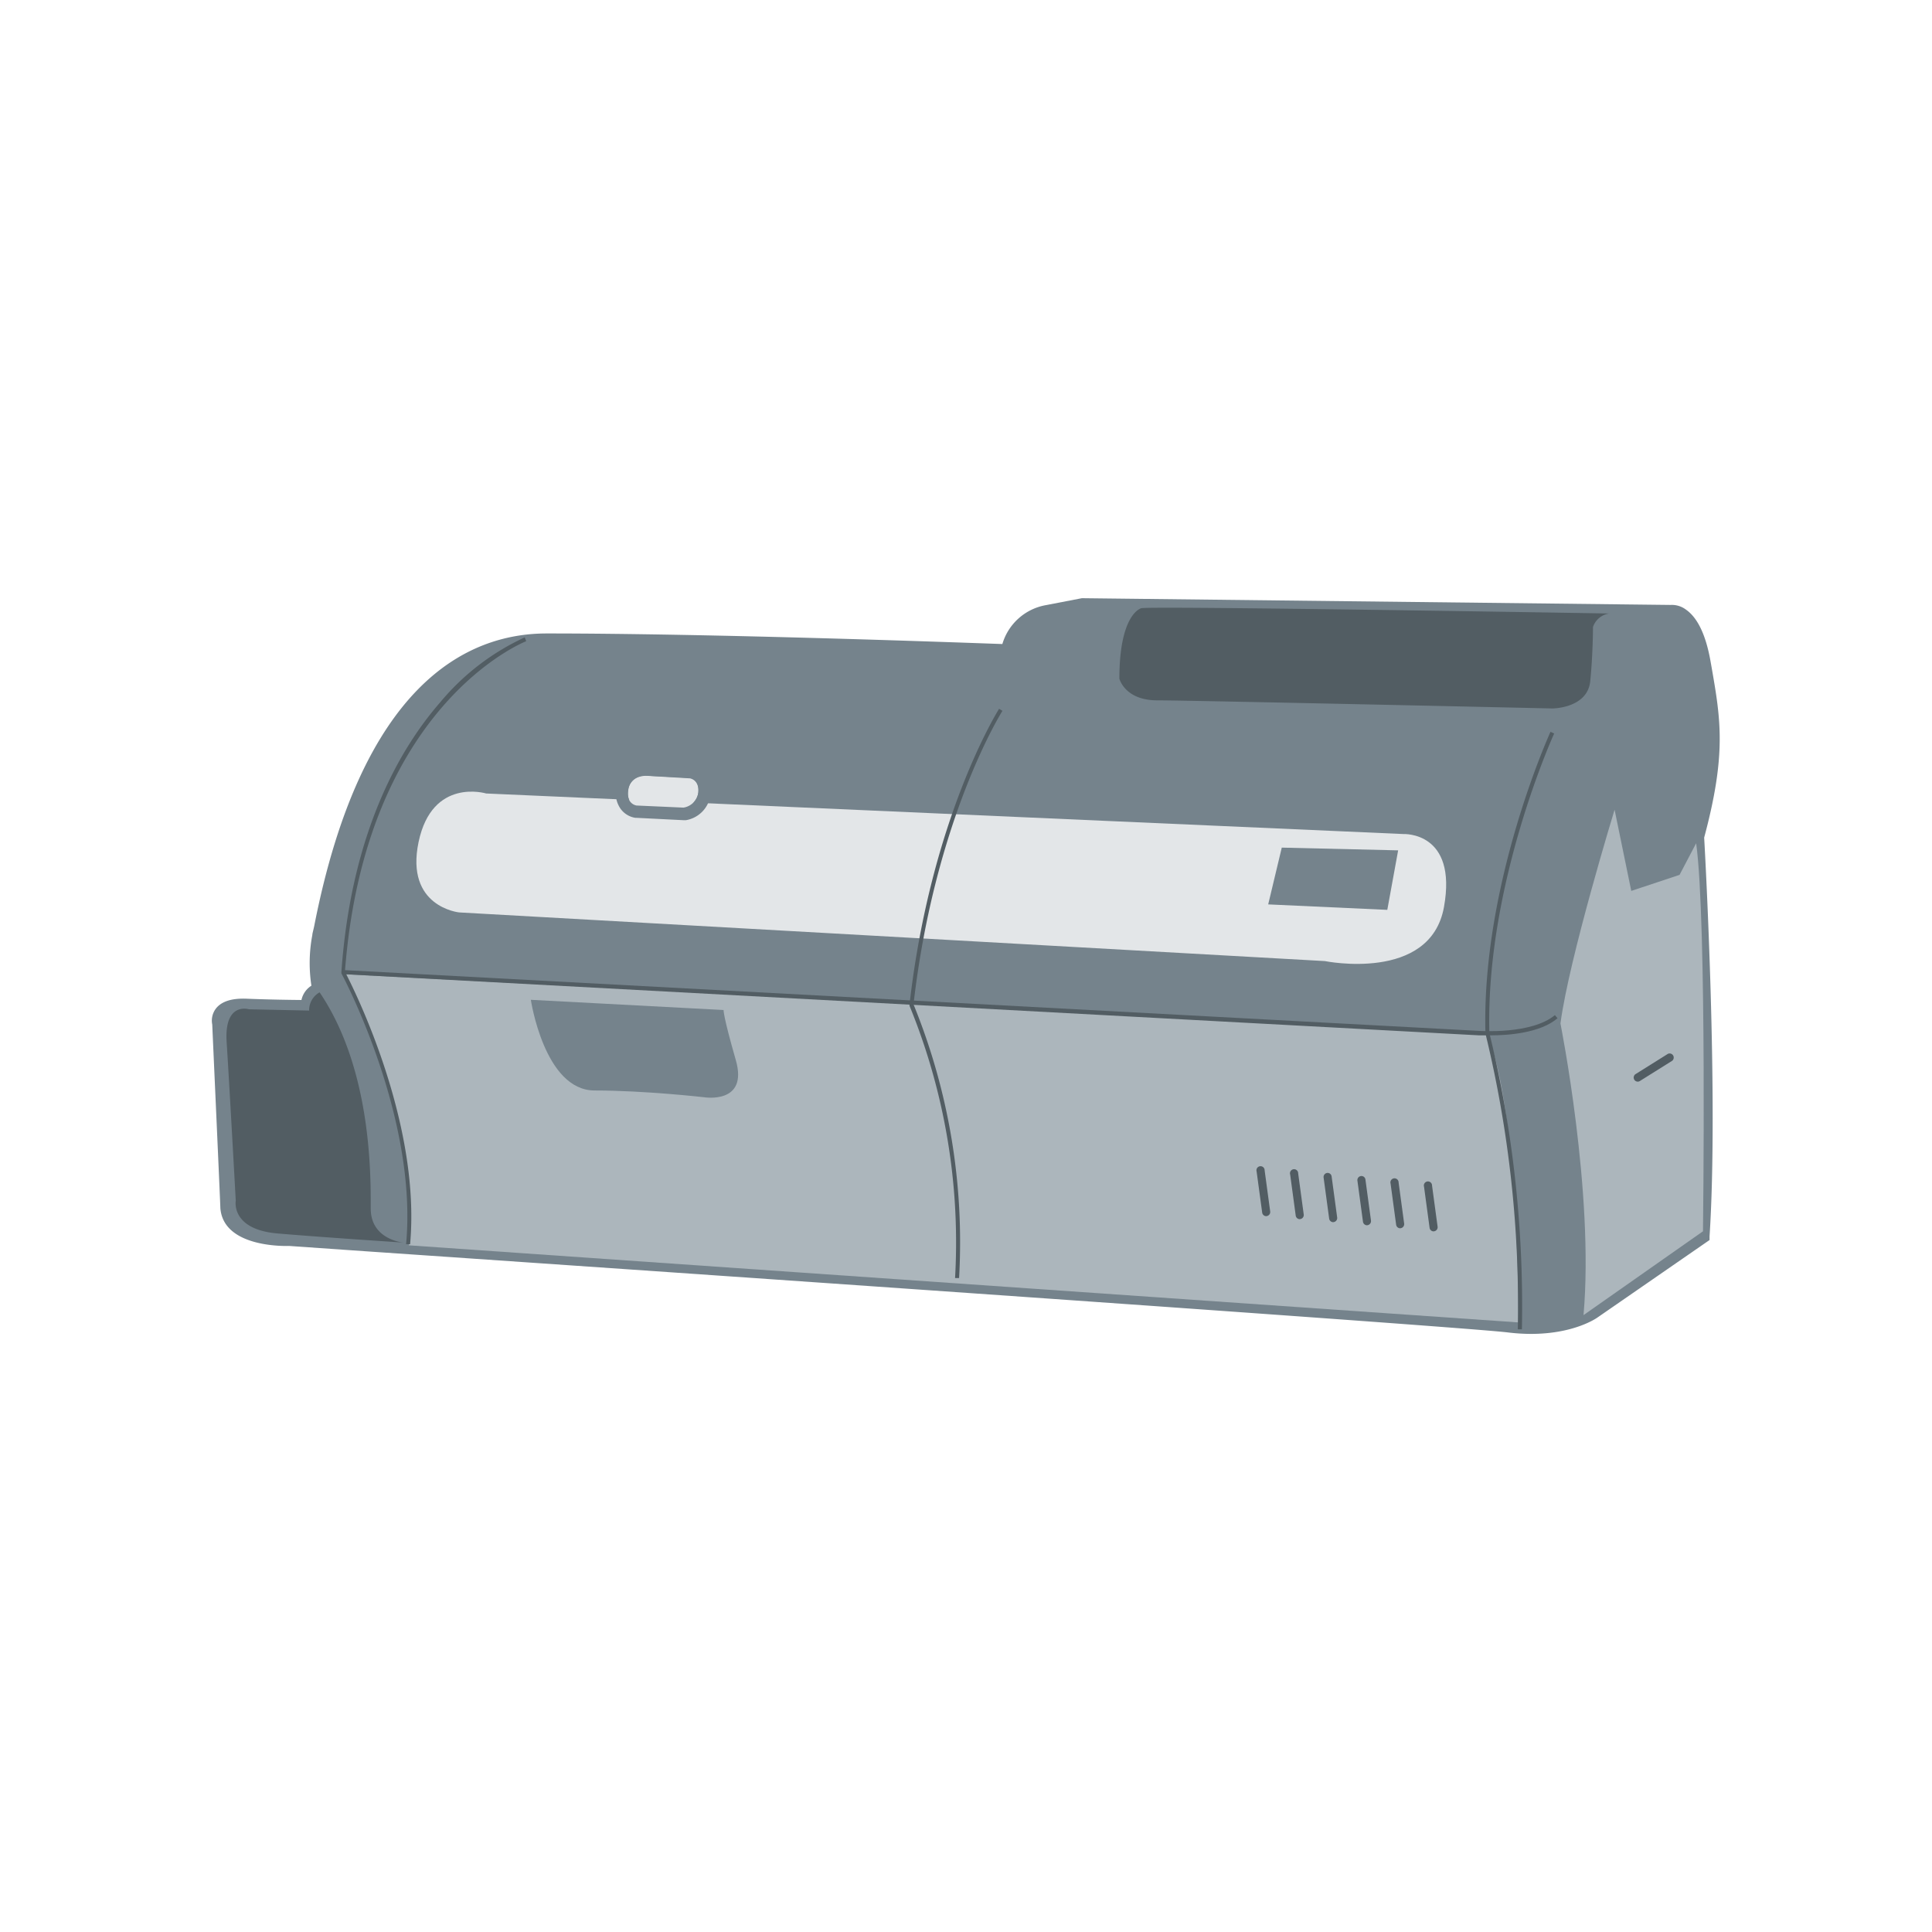 <svg id="Layer_1" data-name="Layer 1" xmlns="http://www.w3.org/2000/svg" viewBox="0 0 212 212"><defs><style>.cls-1{fill:#75838c;}.cls-2{fill:#acb6bc;}.cls-3{fill:#525d63;}.cls-4{fill:#e3e6e8;}</style></defs><title>Artboard 97 copy 351</title><path class="cls-1" d="M25,132.5c0-.44-.89-20.19-.89-20.19s-.59-2.08,3-1.93,6.83.15,6.83.15a1.72,1.72,0,0,1,1.19-1.93,17.38,17.38,0,0,1,0-5.79c.59-2.23,4.75-32.51,24.94-32.51s50.63,1.19,50.63,1.19A5.26,5.26,0,0,1,115,67.17l3.86-.74,64.58.74s2.52-.45,3.56,5.64,1.78,9.65-.74,19c0,0,1.63,27.91.59,43.8l-12,8.31s-3.12,2.23-9.2,1.48-125.31-8.91-125.31-8.91l-8.46-.59S25.29,136.21,25,132.5Z"/><path class="cls-1" d="M168,146.37a20.93,20.93,0,0,1-2.53-.16c-6-.73-124.07-8.82-125.26-8.9l-8.46-.59c-.21,0-7.22.28-7.57-4.15,0-.45-.79-17.82-.89-20.15a2.18,2.18,0,0,1,.41-1.76c.61-.78,1.75-1.14,3.38-1.07,2.49.1,4.85.13,6,.14a2.46,2.46,0,0,1,1.09-1.57,16.46,16.46,0,0,1,.1-5.55c0-.17.11-.52.21-1,5.2-26.53,16.74-32.1,25.51-32.1,18.33,0,45.4,1,50,1.16a6.08,6.08,0,0,1,4.79-4.27l3.94-.76,64.61.74a2.57,2.57,0,0,1,1.68.52c1.3.91,2.21,2.86,2.71,5.79l.1.56c1,5.73,1.63,9.52-.82,18.66.12,2.09,1.58,28.57.59,43.77l0,.39-12.34,8.53C175.14,144.67,172.7,146.37,168,146.37ZM31.79,135.12l8.55.6c4.87.33,119.31,8.17,125.35,8.91,5.66.69,8.62-1.32,8.65-1.34l11.71-8.1c1-15.72-.6-43-.62-43.31v-.13l0-.12c2.4-8.89,1.81-12.36.82-18.1l-.1-.56c-.86-5.05-2.66-5-2.67-5h-.11l-64.5-.74-3.78.73a4.45,4.45,0,0,0-3.66,3.62l-.1.72-.73,0c-.3,0-30.65-1.19-50.6-1.19-11.71,0-20,10.65-23.94,30.8-.11.54-.18.93-.23,1.12a16.64,16.64,0,0,0,0,5.45l.11.64-.6.24c-.83.33-.72.94-.7,1l.22,1h-1s-3.32,0-6.86-.15c-1.46-.05-1.92.3-2.05.45a.59.59,0,0,0-.11.48l0,.17c.29,6.78.86,19.72.89,20.16C26,135.29,31.73,135.11,31.79,135.12Z"/><path class="cls-2" d="M37.79,106.9s8.08,16.42,7.08,29.75l121.74,8.46s.17-22.55-3.41-31.71Z"/><path class="cls-3" d="M125.21,66.75s-2.38.59-2.38,7.72c0,0,.59,2.38,4.16,2.38s43.35.89,43.35.89,3.86,0,4.16-3,.3-5.94.3-5.94a2.21,2.21,0,0,1,1.78-1.48S125.21,66.45,125.21,66.75Z"/><path class="cls-4" d="M53.35,87.07,154,91.52s5.94-.3,4.45,8-13.07,5.94-13.07,5.94l-95-5.34s-5.94-.59-4.45-7.72S53.35,87.07,53.35,87.07Z"/><path class="cls-2" d="M177.17,88.85s-5,16.33-5.94,23.46c0,0,3.72,18.6,2.53,32l13.11-9.2s.44-34-.75-42.58L184.3,96,179,97.76Z"/><path class="cls-3" d="M105.24,140.24l-.44,0a68.54,68.54,0,0,0-5-29.88l0-.06v-.06c2.35-20.6,9.76-32.34,9.83-32.46L110,78c-.07.12-7.41,11.76-9.76,32.21A69.1,69.1,0,0,1,105.24,140.24Z"/><polygon class="cls-1" points="140.65 93.01 139.16 99.24 152.23 99.84 153.42 93.31 140.65 93.01"/><line class="cls-1" x1="138.33" y1="128.49" x2="138.94" y2="133"/><path class="cls-3" d="M138.94,133.45a.45.45,0,0,1-.44-.39l-.61-4.51a.45.45,0,1,1,.88-.12l.61,4.51a.45.45,0,0,1-.38.5Z"/><line class="cls-1" x1="142" y1="128.83" x2="142.62" y2="133.34"/><path class="cls-3" d="M142.62,133.78a.45.45,0,0,1-.44-.39l-.61-4.51a.45.45,0,1,1,.88-.12l.61,4.51a.45.45,0,0,1-.38.5Z"/><line class="cls-1" x1="145.68" y1="129.16" x2="146.29" y2="133.67"/><path class="cls-3" d="M146.29,134.11a.45.45,0,0,1-.44-.39l-.61-4.51a.45.45,0,0,1,.38-.5.44.44,0,0,1,.5.38l.61,4.51a.45.45,0,0,1-.38.5Z"/><line class="cls-1" x1="149.35" y1="129.49" x2="149.97" y2="134"/><path class="cls-3" d="M150,134.45a.45.45,0,0,1-.44-.39l-.61-4.51a.45.45,0,0,1,.38-.5.44.44,0,0,1,.5.38l.61,4.51a.45.45,0,0,1-.38.5Z"/><line class="cls-1" x1="153.03" y1="129.83" x2="153.64" y2="134.34"/><path class="cls-3" d="M153.64,134.78a.45.45,0,0,1-.44-.39l-.61-4.51a.45.45,0,1,1,.88-.12l.61,4.51a.45.45,0,0,1-.38.5Z"/><line class="cls-1" x1="156.7" y1="130.16" x2="157.32" y2="134.67"/><path class="cls-3" d="M157.31,135.12a.45.45,0,0,1-.44-.39l-.61-4.51a.45.45,0,1,1,.88-.12l.61,4.51a.45.45,0,0,1-.38.5Z"/><path class="cls-1" d="M58.25,109.71s1.48,9.95,7,9.95,12,.74,12,.74,4.9.82,3.49-4.08-1.34-5.49-1.34-5.49"/><path class="cls-4" d="M71.16,85.14s-1.89-.23-2.2,1.44.91,1.82.91,1.82l5.15.23A1.94,1.94,0,0,0,76.62,87c.15-1.44-.91-1.59-.91-1.59Z"/><path class="cls-1" d="M70.94,85.13h.23l4.55.23s1.06.15.91,1.59A1.94,1.94,0,0,1,75,88.62l-5.15-.23s-1.21-.15-.91-1.82a1.83,1.83,0,0,1,2-1.45m0-1.34a3.1,3.1,0,0,0-3.29,2.55,3,3,0,0,0,.44,2.41,2.47,2.47,0,0,0,1.62,1h.11L75,90h.13l.13,0a3.26,3.26,0,0,0,2.71-2.85,2.58,2.58,0,0,0-2-3.05h-.12l-4.51-.23Z"/><path class="cls-3" d="M45,136.53l-.44,0c1.31-14-7-29.56-7.1-29.72l0-.06v-.07C38.55,91.17,44,82,48.3,77.07a26.41,26.41,0,0,1,9.28-7.13l.16.42c-.18.07-17.68,7-19.89,36.27C38.4,107.68,46.25,122.81,45,136.53Z"/><path class="cls-3" d="M167,145.87h-.45A126.59,126.59,0,0,0,163,113.41c-.45-16.4,7.06-32.95,7.14-33.11l.4.19c-.08.17-7.54,16.62-7.11,32.86A126.63,126.63,0,0,1,167,145.87Z"/><path class="cls-3" d="M163.58,113.61c-.72,0-1.2,0-1.27,0L37.6,106.89l0-.45,124.71,6.68c.06,0,5.74.41,8.31-1.73l.29.34C169,113.37,165.46,113.61,163.58,113.61Z"/><path class="cls-3" d="M35.07,108.89a2.24,2.24,0,0,0-1.15,2l-6.61-.14s-2.73-.86-2.44,3.6,1,17.4,1,17.4-.58,3.16,4.6,3.6,13.81,1,13.81,1-3.6-.29-3.6-3.74S40.83,117.38,35.07,108.89Z"/><path class="cls-3" d="M179.7,118.69a.45.45,0,0,1-.24-.82l3.56-2.23a.45.45,0,0,1,.47.76l-3.56,2.23A.44.44,0,0,1,179.7,118.69Z"/></svg>